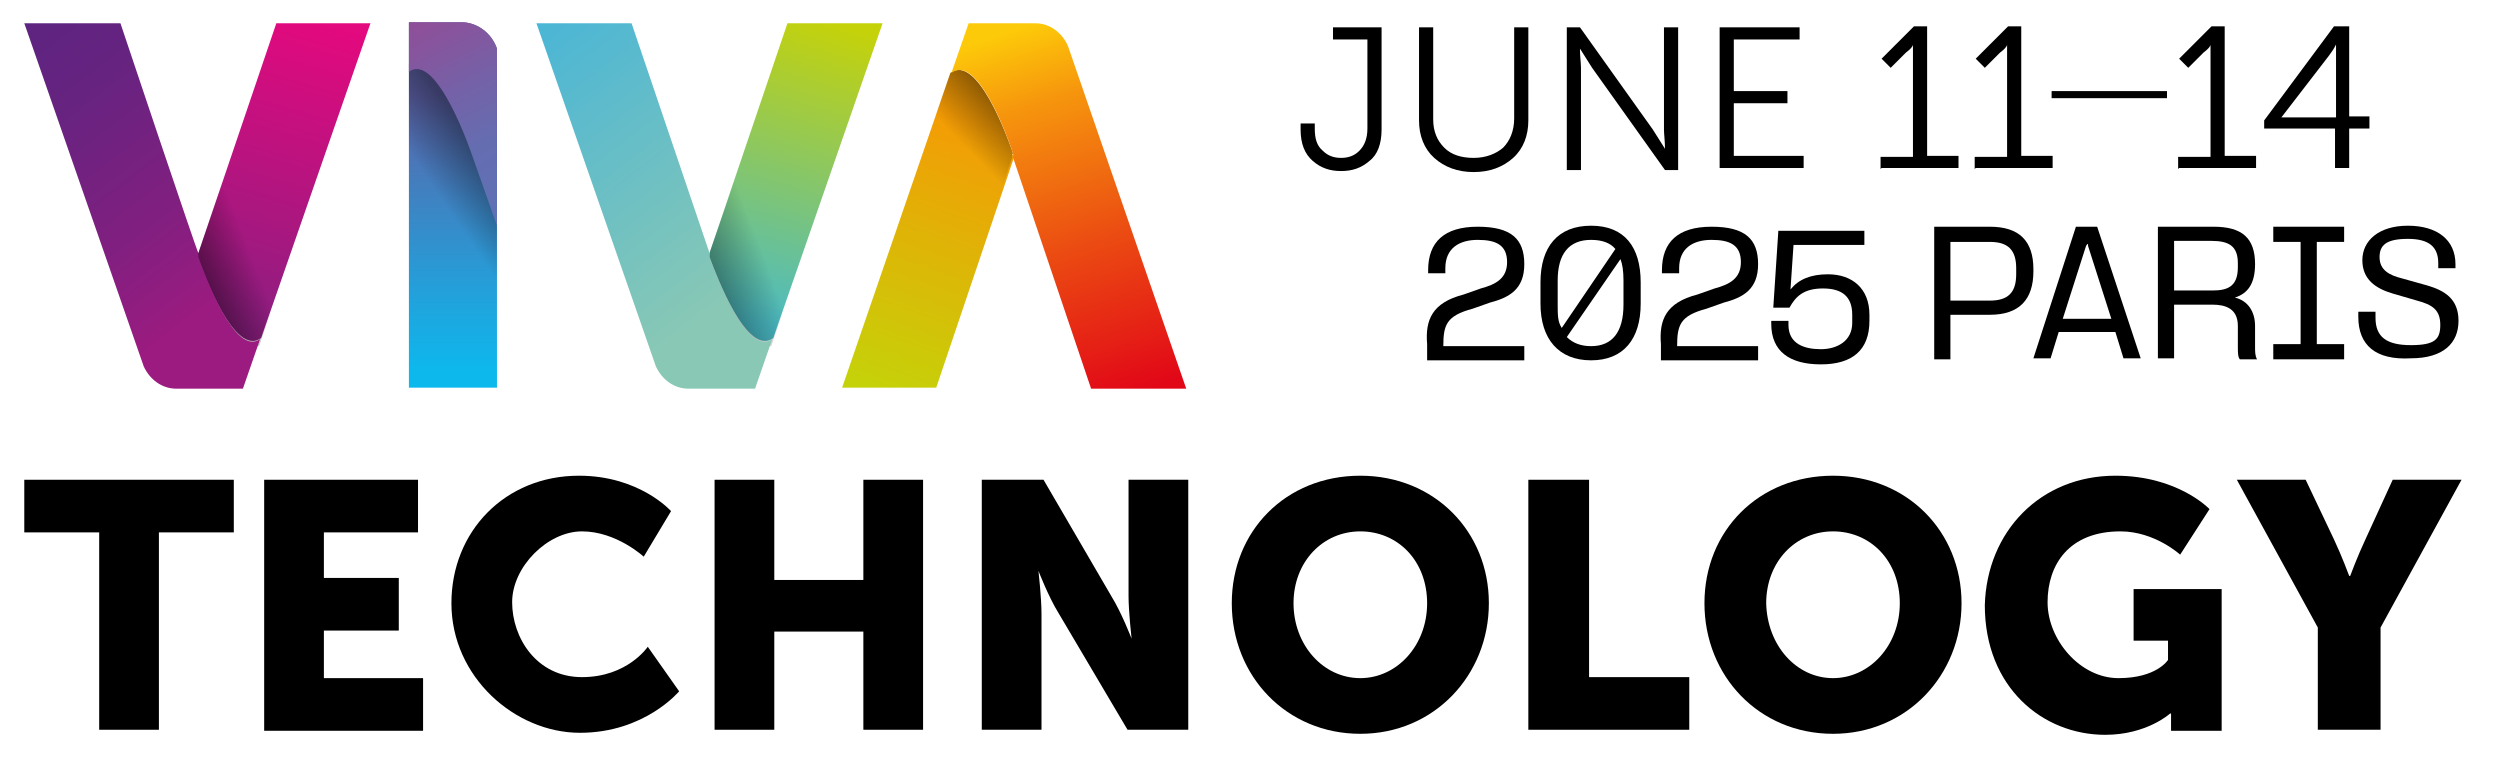 <svg width="247" height="75" viewBox="0 0 247 75" fill="none" xmlns="http://www.w3.org/2000/svg">
<path d="M27.3 2.3L19.6 25H19.5V25.4C20.2 27.2 23.2 35.3 25.8 33.4L36.6 2.3H27.3Z" fill="url(#paint0_linear_1_73)"/>
<path d="M25.3 21.3V20.9C25.2 20.9 23.1 14.6 23.1 14.6L19.6 25H19.5L18.6 28L20.8 34.2H25.6L28.1 27.1C26.7 25 25.7 22.2 25.3 21.3Z" fill="url(#paint1_linear_1_73)"/>
<path d="M19.6 25.4V25C19.5 25 11.9 2.3 11.9 2.3H2.4L14.2 36.2C14.8 37.5 16 38.4 17.4 38.4H24L25.7 33.5C23.2 35.3 20.3 27.3 19.6 25.4Z" fill="url(#paint2_linear_1_73)"/>
<path d="M49.1 4.8C48.6 3.3 47.2 2.2 45.6 2.2H40.4V38.3H49.1V4.8Z" fill="url(#paint3_linear_1_73)"/>
<path d="M49.1 6.3H40.4V19.5C43.4 18.2 46.8 28.6 46.8 28.6L49.1 35.1V6.3Z" fill="url(#paint4_linear_1_73)"/>
<path d="M49.1 4.8C48.6 3.4 47.3 2.3 45.8 2.2H40.4V7.1C43.2 5 46.7 15.5 46.7 15.5L49.1 22.3V4.8Z" fill="url(#paint5_linear_1_73)"/>
<path d="M77.8 2.3L70.1 25V25.4C70.8 27.2 73.8 35.3 76.4 33.4L87.2 2.3H77.9H77.8Z" fill="url(#paint6_linear_1_73)"/>
<path d="M75.9 21.3V20.9L73.7 14.6L70.1 25L69.2 28L71.4 34.2H76.2L78.7 27.1C77.3 25 76.3 22.2 76 21.3H75.9Z" fill="url(#paint7_linear_1_73)"/>
<path d="M70.1 25.4V25L62.4 2.3H53L64.8 36.2C65.4 37.5 66.6 38.4 68 38.4H74.6L76.3 33.5C73.8 35.3 70.8 27.3 70.1 25.4Z" fill="url(#paint8_linear_1_73)"/>
<path d="M100.1 15.2C99.5 13.4 96.5 5.3 93.9 7.2L83.2 38.3H92.5L100.2 15.5L100 15.2H100.1Z" fill="url(#paint9_linear_1_73)"/>
<path d="M100.1 15.2C99.5 13.4 96.5 5.3 93.9 7.2L91.7 13.5C93 15.6 94 18.3 94.3 19.3V19.7L96.5 26L100 15.6V15.2H100.1Z" fill="url(#paint10_linear_1_73)"/>
<path d="M100.1 15.2V15.6L107.8 38.4H117.2L105.5 4.5C104.9 3.2 103.7 2.3 102.3 2.3H95.7L94 7.2C96.5 5.3 99.5 13.3 100.1 15.2Z" fill="url(#paint11_linear_1_73)"/>
<path d="M144.6 29.1L146.3 28.5C147.8 28.1 148.9 27.5 148.9 25.9C148.9 24.2 147.8 23.7 146 23.7C144.2 23.7 142.8 24.5 142.8 26.5V27H141.1V26.7C141.1 23.9 142.7 22.4 146 22.4C149.3 22.4 150.6 23.6 150.6 26.1C150.6 28.6 149.1 29.4 147.2 29.9L145.5 30.5C142.9 31.2 142.6 32.1 142.6 34.2H150.6V35.6H141V34C140.8 31.6 141.5 29.9 144.6 29.1Z" fill="black"/>
<path d="M152.2 30V27.9C152.2 24.4 153.9 22.3 157.2 22.3C160.5 22.3 162.1 24.4 162.1 27.9V30C162.1 33.5 160.4 35.6 157.2 35.6C154 35.6 152.2 33.5 152.2 30ZM154.3 32.4L159.6 24.6C159.1 24 158.3 23.7 157.2 23.7C155 23.7 153.9 25.1 153.9 27.7V30.1C153.9 31.1 153.9 31.8 154.3 32.4ZM157.2 34.2C159.3 34.2 160.4 32.8 160.4 30.1V27.7C160.4 26.8 160.3 26.1 160.1 25.6L154.8 33.3C155.4 33.9 156.2 34.2 157.2 34.2Z" fill="black"/>
<path d="M167.7 29.1L169.4 28.5C170.9 28.1 172 27.5 172 25.9C172 24.2 170.9 23.7 169.1 23.7C167.3 23.7 165.9 24.5 165.9 26.5V27H164.2V26.7C164.2 23.9 165.8 22.4 169.1 22.4C172.4 22.4 173.7 23.6 173.7 26.1C173.7 28.6 172.2 29.4 170.3 29.9L168.6 30.5C166 31.2 165.7 32.1 165.7 34.2H173.7V35.6H164.1V34C163.9 31.6 164.6 29.9 167.7 29.1Z" fill="black"/>
<path d="M191.1 22.4H196.6C199.5 22.4 200.9 23.8 200.9 26.6V26.8C200.9 29.6 199.5 31.1 196.6 31.1H192.7V35.5H191.1V22.4ZM196.6 29.7C198.4 29.7 199.2 28.9 199.2 27.1V26.5C199.2 24.7 198.4 23.9 196.6 23.9H192.7V29.7H196.6Z" fill="black"/>
<path d="M205.1 22.4H207.2L211.5 35.4H209.8L209 32.8H203.4L202.6 35.4H200.9L205.1 22.4ZM208.6 31.5L206.3 24.3V24.1C206.2 24.1 206.1 24.3 206.1 24.3L203.8 31.5H208.6Z" fill="black"/>
<path d="M221.1 34.3V32.2C221.1 30.5 219.9 30.1 218.6 30.1H214.8V35.4H213.2V22.4H218.7C221.5 22.4 222.8 23.5 222.8 26.1C222.8 28 222.1 29 220.8 29.4C222.1 29.7 222.8 30.8 222.8 32.2V34.3C222.8 34.7 222.8 35.2 223 35.5H221.3C221.1 35.3 221.1 34.8 221.1 34.3ZM218.6 28.7C220.1 28.7 221.1 28.3 221.1 26.4V26C221.1 24.3 220.2 23.8 218.5 23.8H214.8V28.7H218.6Z" fill="black"/>
<path d="M224.6 34H227.3V23.9H224.6V22.4H231.6V23.9H228.9V34H231.6V35.5H224.6V34Z" fill="black"/>
<path d="M233 31.3V30.8H234.7V31.4C234.7 33.3 235.8 34.1 238.2 34.1C240.6 34.1 241.1 33.5 241.1 32.1C241.1 30.6 240.3 30.1 238.8 29.7L236.4 29C234.7 28.5 233.4 27.6 233.4 25.7C233.4 23.8 235 22.3 237.9 22.3C240.8 22.3 242.6 23.7 242.6 26.1V26.5H240.9V26C240.9 24.4 240 23.6 237.9 23.6C235.8 23.6 235.1 24.2 235.1 25.4C235.1 26.7 236.1 27.2 237.3 27.5L239.8 28.2C241.5 28.7 242.9 29.5 242.9 31.7C242.9 33.9 241.4 35.4 238.2 35.4C234.7 35.6 233 34.1 233 31.3Z" fill="black"/>
<path d="M184.7 31V31.7C184.7 34.6 183 36 179.9 36C176.8 36 175 34.7 175 32V31.7H176.7V32.1C176.7 34 178.3 34.5 179.9 34.5C181.5 34.5 183 33.7 183 31.9V31.1C183 29.3 182 28.5 180.1 28.5C178.2 28.5 177.4 29.3 176.8 30.4H175.2L175.7 22.8H184.2V24.2H177.2L176.9 28.6C177.7 27.6 178.9 27.1 180.6 27.1C183 27.1 184.7 28.5 184.7 31.1V31Z" fill="black"/>
<path d="M128.5 12.8V12.2H129.9V12.7C129.9 13.7 130.1 14.4 130.7 14.9C131.2 15.4 131.8 15.6 132.5 15.6C133.2 15.6 133.8 15.4 134.3 14.9C134.8 14.4 135.1 13.7 135.1 12.7V3.9H131.7V2.7H136.5V12.8C136.5 14.2 136.1 15.3 135.3 15.9C134.5 16.6 133.6 16.9 132.5 16.9C131.4 16.9 130.5 16.6 129.7 15.9C128.9 15.2 128.5 14.2 128.5 12.8Z" fill="black"/>
<path d="M140.2 11.8V2.7H141.6V11.8C141.6 13 142 13.9 142.7 14.6C143.4 15.3 144.4 15.6 145.6 15.6C146.8 15.6 147.8 15.2 148.5 14.6C149.2 13.9 149.6 12.9 149.6 11.7V2.7H151V11.9C151 13.4 150.5 14.7 149.5 15.6C148.5 16.5 147.2 17 145.6 17C144 17 142.7 16.5 141.7 15.6C140.7 14.7 140.2 13.4 140.2 11.9V11.8Z" fill="black"/>
<path d="M154.8 16.7V2.7H156.1L163.3 12.8L164.5 14.7C164.5 13.9 164.4 13.3 164.4 12.8V2.7H165.8V16.8H164.5L157.3 6.7L156.1 4.8C156.1 5.6 156.2 6.2 156.2 6.7V16.8H154.8V16.7Z" fill="black"/>
<path d="M169.9 16.7V2.7H177.8V3.9H171.3V9H176.6V10.2H171.3V15.4H178.2V16.6H169.9V16.7Z" fill="black"/>
<path d="M185.8 16.7V15.5H189V4.4C189 4.6 188.7 4.9 188.3 5.2L186.8 6.7L185.9 5.8L189.1 2.6H190.4V15.4H193.5V16.6H185.9L185.8 16.7Z" fill="black"/>
<path d="M195.1 16.7V15.5H198.3V4.4C198.3 4.6 198 4.9 197.6 5.2L196.1 6.7L195.2 5.8L198.4 2.6H199.7V15.4H202.8V16.6H195.2L195.1 16.7Z" fill="black"/>
<path d="M215.2 16.7V15.5H218.4V4.4C218.4 4.6 218.1 4.9 217.7 5.2L216.2 6.7L215.3 5.8L218.5 2.6H219.8V15.4H222.9V16.6H215.3L215.2 16.7Z" fill="black"/>
<path d="M223.7 12.8V11.9L230.6 2.6H232.1V11.5H234.1V12.7H232.1V16.6H230.7V12.7H223.7V12.8ZM225.4 11.6H230.8V4.4C230.6 4.8 230.4 5.1 230.1 5.5L225.4 11.6Z" fill="black"/>
<path d="M214.1 9V9.7H202.7V9H214.1Z" fill="black"/>
<path d="M9.8 52.6H2.4V47.4H23.1V52.6H15.7V72.1H9.8V52.6Z" fill="black"/>
<path d="M26.1 47.4H41.3V52.6H32V57.1H39.4V62.3H32V67H41.8V72.2H26.1V47.4Z" fill="black"/>
<path d="M57.2 47C63.2 47 66.3 50.5 66.3 50.5L63.6 55C63.6 55 60.9 52.5 57.5 52.5C54.1 52.5 50.6 56 50.6 59.5C50.6 63 53 66.9 57.5 66.9C62 66.9 64 63.9 64 63.9L67.1 68.3C67.1 68.3 63.7 72.4 57.3 72.4C50.9 72.4 44.6 66.9 44.6 59.6C44.6 52.5 49.9 47 57.2 47Z" fill="black"/>
<path d="M70.6 47.4H76.5V57.3H85.3V47.4H91.2V72.1H85.3V62.4H76.5V72.1H70.6V47.4Z" fill="black"/>
<path d="M97.1 47.4H103.1L109.8 58.9C110.8 60.5 111.8 63.1 111.8 63.1C111.8 63.1 111.5 60.4 111.5 58.9V47.4H117.4V72.1H111.4L104.6 60.6C103.6 59 102.6 56.4 102.6 56.4C102.6 56.4 102.9 59.1 102.9 60.6V72.1H97V47.4H97.1Z" fill="black"/>
<path d="M134.4 47C141.7 47 147.1 52.5 147.1 59.6C147.1 66.7 141.7 72.5 134.4 72.5C127.1 72.5 121.7 66.8 121.7 59.6C121.7 52.5 127 47 134.4 47ZM134.4 67C138 67 141 63.8 141 59.6C141 55.4 138.1 52.5 134.4 52.5C130.7 52.5 127.8 55.5 127.8 59.6C127.8 63.7 130.7 67 134.4 67Z" fill="black"/>
<path d="M151.1 47.4H157V66.9H166.9V72.1H151V47.4H151.1Z" fill="black"/>
<path d="M181.1 47C188.4 47 193.8 52.5 193.8 59.6C193.8 66.7 188.4 72.5 181.1 72.5C173.8 72.5 168.4 66.8 168.4 59.6C168.4 52.4 173.8 47 181.1 47ZM181.1 67C184.7 67 187.7 63.8 187.7 59.6C187.7 55.4 184.8 52.5 181.1 52.5C177.4 52.5 174.5 55.5 174.5 59.6C174.6 63.8 177.5 67 181.1 67Z" fill="black"/>
<path d="M209 47C215.2 47 218.3 50.3 218.3 50.3L215.4 54.8C215.4 54.8 212.9 52.5 209.5 52.5C204.4 52.5 202.3 55.8 202.3 59.5C202.3 63.2 205.5 67 209.3 67C213.1 67 214.2 65.2 214.2 65.2V63.3H210.8V58.2H219.5V72.2H214.5V70.5H214.4C214.4 70.5 212.1 72.6 208 72.6C201.8 72.6 196.1 67.9 196.1 59.8C196.3 52.5 201.6 47 209 47Z" fill="black"/>
<path d="M229 62L221 47.4H227.8L230.6 53.3C231.4 55 232.1 56.9 232.1 56.9H232.2C232.2 56.9 232.9 55 233.7 53.3L236.4 47.4H243.2L235.2 62V72.1H229V62Z" fill="black"/>
<defs>
<linearGradient id="paint0_linear_1_73" x1="31.5" y1="2.1" x2="22.7" y2="31.6" gradientUnits="userSpaceOnUse">
<stop stop-color="#E3097E"/>
<stop offset="1" stop-color="#8C1E80"/>
</linearGradient>
<linearGradient id="paint1_linear_1_73" x1="17.8" y1="26.9" x2="24.5" y2="24.3" gradientUnits="userSpaceOnUse">
<stop stop-opacity="0.6"/>
<stop offset="1" stop-opacity="0"/>
</linearGradient>
<linearGradient id="paint2_linear_1_73" x1="-8.1" y1="-8.4" x2="21.2" y2="30" gradientUnits="userSpaceOnUse">
<stop stop-color="#512680"/>
<stop offset="0.2" stop-color="#572580"/>
<stop offset="0.5" stop-color="#672380"/>
<stop offset="0.8" stop-color="#821F80"/>
<stop offset="1" stop-color="#9C1B80"/>
</linearGradient>
<linearGradient id="paint3_linear_1_73" x1="44.7" y1="9.2" x2="44.7" y2="36.7" gradientUnits="userSpaceOnUse">
<stop stop-color="#5E61A7"/>
<stop offset="0.7" stop-color="#249FD9"/>
<stop offset="1" stop-color="#0DB8ED"/>
</linearGradient>
<linearGradient id="paint4_linear_1_73" x1="53.9" y1="14.4" x2="44.4" y2="20.9" gradientUnits="userSpaceOnUse">
<stop offset="0.5" stop-opacity="0.4"/>
<stop offset="1" stop-opacity="0"/>
</linearGradient>
<linearGradient id="paint5_linear_1_73" x1="42.4" y1="1.3" x2="51.4" y2="19.2" gradientUnits="userSpaceOnUse">
<stop stop-color="#904E98"/>
<stop offset="0.4" stop-color="#7561A7"/>
<stop offset="0.7" stop-color="#656DB1"/>
<stop offset="1" stop-color="#5F71B4"/>
</linearGradient>
<linearGradient id="paint6_linear_1_73" x1="82" y1="2.1" x2="73.2" y2="31.6" gradientUnits="userSpaceOnUse">
<stop stop-color="#C5D209"/>
<stop offset="1" stop-color="#4ABBC6"/>
</linearGradient>
<linearGradient id="paint7_linear_1_73" x1="68.3" y1="26.9" x2="75.1" y2="24.3" gradientUnits="userSpaceOnUse">
<stop stop-opacity="0.5"/>
<stop offset="1" stop-opacity="0"/>
</linearGradient>
<linearGradient id="paint8_linear_1_73" x1="42.4" y1="-8.4" x2="71.7" y2="30" gradientUnits="userSpaceOnUse">
<stop stop-color="#2EADE4"/>
<stop offset="1" stop-color="#89C8B5"/>
</linearGradient>
<linearGradient id="paint9_linear_1_73" x1="87.5" y1="38.9" x2="96.9" y2="12.2" gradientUnits="userSpaceOnUse">
<stop stop-color="#C5D209"/>
<stop offset="1" stop-color="#F49B05"/>
</linearGradient>
<linearGradient id="paint10_linear_1_73" x1="101.9" y1="10.1" x2="96.3" y2="15.5" gradientUnits="userSpaceOnUse">
<stop stop-opacity="0.6"/>
<stop offset="1" stop-opacity="0"/>
</linearGradient>
<linearGradient id="paint11_linear_1_73" x1="99.4" y1="3.2" x2="110.8" y2="39.1" gradientUnits="userSpaceOnUse">
<stop stop-color="#FDCA09"/>
<stop offset="0.2" stop-color="#F6960D"/>
<stop offset="0.6" stop-color="#EB4A12"/>
<stop offset="0.9" stop-color="#E41916"/>
<stop offset="1" stop-color="#E10717"/>
</linearGradient>
</defs>
</svg>
